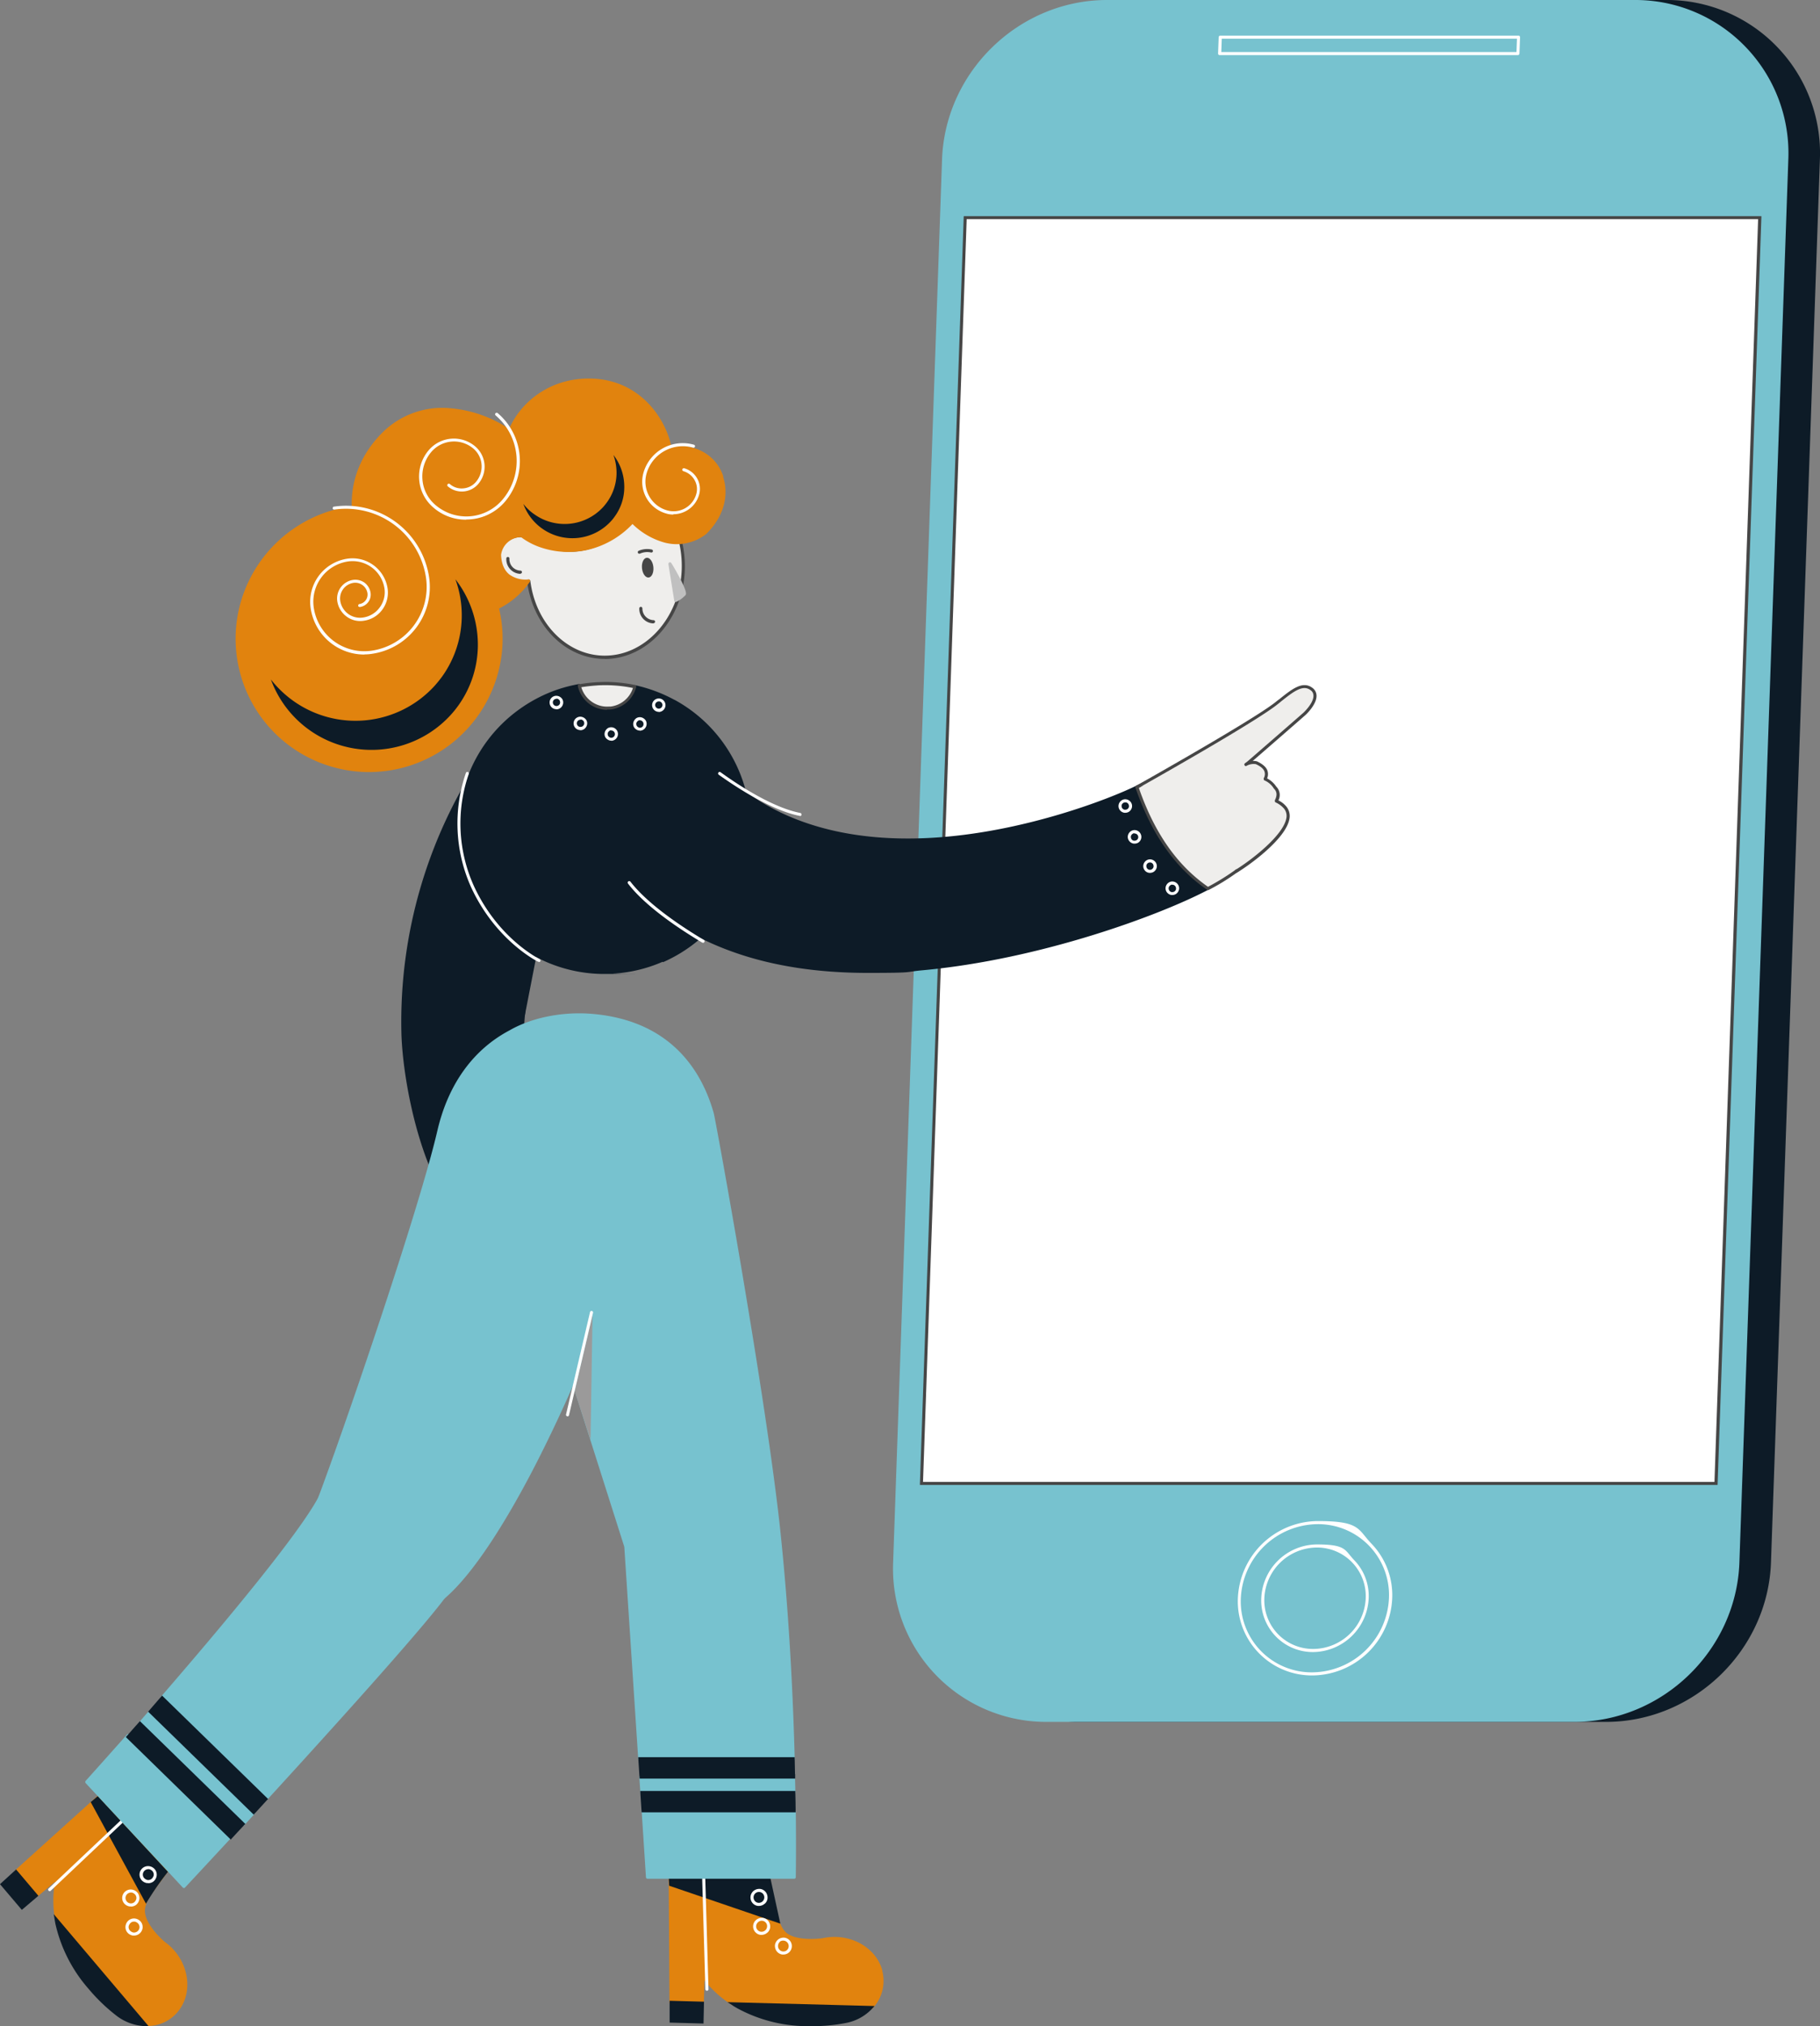 <svg id="Touchscreen" xmlns="http://www.w3.org/2000/svg" width="574.058" height="638.863" viewBox="0 0 574.058 638.863">
  <rect x="0" y="0" width="574.058" height="638.863" fill="#808080" stroke="none"/>
  <path id="Path_55" data-name="Path 55" d="M887.606,2283.358c-2-7.373-10.352-11.913-18.6-10.206-.828.195-7.224.928-10.79-1.074-.682-.39-2.392-1.366-3.368-5.37-4.394-18.26-4.637-29.54-4.686-30.76a.489.489,0,0,0-.49-.487l-29.832-.441a.36.36,0,0,0-.341.149.442.442,0,0,0-.146.341,116.733,116.733,0,0,0,.831,11.864l.292,46.089a.49.49,0,0,0,.487.49l9.864.243a.363.363,0,0,0,.341-.146.444.444,0,0,0,.146-.344l.195-7.224a34.763,34.763,0,0,0,8.79,7.86c.1,0,.146.049.244.1l43.552,1.123a.442.442,0,0,0,.341-.146,12.541,12.541,0,0,0,3.125-12.01l.049-.048Z" transform="translate(-609.309 -1662.07)" fill="#e1830e"/>
  <path id="Path_56" data-name="Path 56" d="M822.59,2304.16l31.98.831,3.271,15.037-35.056-11.961Z" transform="translate(-611.718 -1713.486)" fill="#0d1b27"/>
  <path id="Path_57" data-name="Path 57" d="M895.2,2462.669l1.466.928c.487.344,1.025.636,1.61.977a46.467,46.467,0,0,0,21.923,5.614h1.512a54.3,54.3,0,0,0,10.887-1.026,15.176,15.176,0,0,0,8.2-4.54l.733-.782-46.384-1.22Z" transform="translate(-665.677 -1831.324)" fill="#0d1b27"/>
  <path id="Path_58" data-name="Path 58" d="M823.92,2467.793l10.692.295.146-6.886-10.839-.292v6.883Z" transform="translate(-612.707 -1830.052)" fill="#0d1b27"/>
  <path id="Path_59" data-name="Path 59" d="M863.871,2289.471a.491.491,0,0,1-.49-.49l-1.561-53.852a.462.462,0,0,1,.487-.49.491.491,0,0,1,.49.49l1.561,53.852A.461.461,0,0,1,863.871,2289.471Z" transform="translate(-640.891 -1661.787)" fill="#fff"/>
  <path id="Path_60" data-name="Path 60" d="M1406.521,14.745A48.212,48.212,0,0,0,1371.465,0h-166.3c-27.732,0-51.07,22.556-52.047,50.288l-15.43,442.3a48.317,48.317,0,0,0,48.581,50.337h166.3c27.732,0,51.07-22.556,52.047-50.288l15.427-442.3a48.309,48.309,0,0,0-13.522-35.592Z" transform="translate(-846.019)" fill="#0d1b27"/>
  <path id="Path_61" data-name="Path 61" d="M1367.668,14.745A48.2,48.2,0,0,0,1332.612,0h-166.3c-27.732,0-51.07,22.556-52.047,50.288l-15.427,442.3a48.317,48.317,0,0,0,48.581,50.337h166.3c27.732,0,51.068-22.556,52.044-50.288l15.43-442.3a48.31,48.31,0,0,0-13.525-35.592Z" transform="translate(-817.128)" fill="#77c2cf"/>
  <path id="Path_62" data-name="Path 62" d="M1593.283,49.96H1499.2a.444.444,0,0,1-.344-.146.526.526,0,0,1-.146-.341l.195-5.176a.526.526,0,0,1,.49-.487h94.083a.442.442,0,0,1,.341.146.526.526,0,0,1,.146.341l-.195,5.176A.524.524,0,0,1,1593.283,49.96Zm-93.548-.977h93.107l.149-4.2h-93.109Z" transform="translate(-1114.514 -32.579)" fill="#fff"/>
  <path id="Path_63" data-name="Path 63" d="M1568.161,1933.563a16.274,16.274,0,0,1-16.355-16.991,17.723,17.723,0,0,1,17.527-16.942c9.326,0,8.739,1.756,11.815,4.978a16.25,16.25,0,0,1,4.543,12.013A17.729,17.729,0,0,1,1568.161,1933.563Zm1.171-32.957a16.686,16.686,0,0,0-16.55,16.014,15.354,15.354,0,0,0,15.427,15.966,16.691,16.691,0,0,0,16.552-16.014,15.35,15.35,0,0,0-15.43-15.966Z" transform="translate(-1153.987 -1412.658)" fill="#fff"/>
  <path id="Path_64" data-name="Path 64" d="M1546.524,1919.549a23.367,23.367,0,0,1-23.484-24.364,25.41,25.41,0,0,1,25.194-24.315c13.428,0,12.546,2.538,16.94,7.129a23.339,23.339,0,0,1,6.545,17.234A25.414,25.414,0,0,1,1546.524,1919.549Zm1.659-47.7a24.473,24.473,0,0,0-24.215,23.387,22.369,22.369,0,0,0,22.508,23.338,24.478,24.478,0,0,0,24.218-23.387,22.365,22.365,0,0,0-22.51-23.338Z" transform="translate(-1132.594 -1391.27)" fill="#fff"/>
  <path id="Path_65" data-name="Path 65" d="M1398.222,267.59,1384.4,666.729H1133.79l13.769-399.139Z" transform="translate(-843.142 -198.993)" fill="#fff"/>
  <path id="Path_66" data-name="Path 66" d="M1383.481,665.944H1131.89v-.487l13.817-399.577H1397.3v.487Zm-250.614-.977H1382.5l13.769-398.16H1146.635Z" transform="translate(-841.729 -197.721)" fill="#464646"/>
  <path id="Path_67" data-name="Path 67" d="M560.2,1067.983c-5.663-6.642-15.527-26.953-19.921-39.353-3.174-7.08-6.347-16.553-7.227-21.582-3.222-18.309,6.152-51.557,20.9-74.162a16.931,16.931,0,0,0,2.148-12.938,21.131,21.131,0,0,0-9.229-13.184,24.43,24.43,0,0,0-14.989-3.222c-5.76.636-10.4,3.222-13.084,7.275a150.688,150.688,0,0,0-25,86.224c.195,11.62,4,36.033,13.574,52.242.292.538.636,1.074.928,1.564a151.409,151.409,0,0,0,13.72,19.285c.487.536,11.864,1.707,17.627,2.1,3.761.244,6.983.39,9.764.39,5.906,0,9.57-.587,10.887-1.71.536-.438,1.22-1.415-.1-2.927Z" transform="translate(-367.2 -671.822)" fill="#0d1b27"/>
  <path id="Path_68" data-name="Path 68" d="M535.332,1409.988c-4.4-42.085-20.459-130.068-21.044-132.118-3.663-13.036-13.282-29.1-38.132-31.3-9.423-.831-19.237,1.123-26.268,5.176-11.474,6.052-19.334,16.942-22.751,31.539-5.909,25.486-29.637,94.671-37.643,115.861-3.027,8.057,4.832,23.679,15.917,31.493,8.5,6,16.991,6.1,23.925.292,9.862-8.349,20.554-26.512,27.732-40.28,6.4-12.3,11.279-23.338,12.841-26.9l16.16,50.824,4.4,66.938a.481.481,0,0,0,.487.441h48.384a.443.443,0,0,0,.344-.146.537.537,0,0,0,.146-.344c-.684-25.584-2.2-49.6-4.491-71.43v-.049Z" transform="translate(-289.16 -926.873)" fill="#77c2cf"/>
  <path id="Path_69" data-name="Path 69" d="M835.8,2188.869c0-1.466-.049-3.028-.1-4.589a.524.524,0,0,0-.487-.49H787.08a.448.448,0,0,0-.343.146.527.527,0,0,0-.146.344l.344,4.93a.483.483,0,0,0,.487.441h47.9a.435.435,0,0,0,.341-.149.525.525,0,0,0,.146-.341Z" transform="translate(-584.947 -1623.973)" fill="#77c2cf"/>
  <path id="Path_70" data-name="Path 70" d="M838.029,2225.8a.524.524,0,0,0-.487-.49h-47.6a.443.443,0,0,0-.341.146.533.533,0,0,0-.146.344l1.366,20.993a.481.481,0,0,0,.49.441H837.59a.489.489,0,0,0,.487-.49c0-.1.149-8.152,0-20.993Z" transform="translate(-587.073 -1654.849)" fill="#77c2cf"/>
  <path id="Path_71" data-name="Path 71" d="M836.76,2209.09c0-1.807-.051-3.76-.1-5.763v-.487H787.74l.438,6.737H836.76Z" transform="translate(-585.802 -1638.139)" fill="#0d1b27"/>
  <path id="Path_72" data-name="Path 72" d="M834.718,2166.691c0-1.564-.1-3.222-.1-4.884v-.487H785.26l.438,6.737h49.068v-1.366Z" transform="translate(-583.958 -1607.263)" fill="#0d1b27"/>
  <path id="Path_73" data-name="Path 73" d="M712.01,1656.44l-5.03-15.43,5.663-24.02-.633,39.45Z" transform="translate(-525.745 -1202.473)" fill="#9b9a9a"/>
  <path id="Path_74" data-name="Path 74" d="M696.874,1645.546h-.1a.465.465,0,0,1-.341-.587L704,1612.687a.48.48,0,0,1,.928.243l-7.57,32.272a.475.475,0,0,1-.49.392v-.049Z" transform="translate(-517.884 -1199)" fill="#fff"/>
  <path id="Path_75" data-name="Path 75" d="M656.09,884.091a45.886,45.886,0,0,0-23.925-37.74h-.049a47.093,47.093,0,0,0-12.351-4.589.532.532,0,0,0-.587.341,8.553,8.553,0,0,1-7.227,6.347h-.536a11.111,11.111,0,0,1-2.2-.146,8.542,8.542,0,0,1-6.64-6.493.507.507,0,0,0-.584-.392,44.827,44.827,0,0,0-12.694,4.248,46.752,46.752,0,0,0-5.809,3.517,46.04,46.04,0,0,0,26.561,83.635c24.169,0,1.8,0,2.733-.1A46.006,46.006,0,0,0,656,884.042l.1.049Z" transform="translate(-419.44 -625.714)" fill="#0d1b27"/>
  <path id="Path_76" data-name="Path 76" d="M712.693,841.554a8.906,8.906,0,0,0,9.323,7.032h.538a9.027,9.027,0,0,0,7.665-6.74,45.013,45.013,0,0,0-8.544-.977h-.49c-1.023,0-2.1,0-3.171.1a48.146,48.146,0,0,0-5.324.636v-.049Z" transform="translate(-529.991 -625.312)" fill="#efeeec"/>
  <path id="Path_77" data-name="Path 77" d="M720.209,847.568a7.745,7.745,0,0,1-1.856-.195,9.48,9.48,0,0,1-7.373-7.275,1.072,1.072,0,0,1,.049-.39.326.326,0,0,1,.341-.195,48.363,48.363,0,0,1,5.371-.636c1.074-.049,2.148-.1,3.174-.1h.49a46.753,46.753,0,0,1,8.642.977.309.309,0,0,1,.292.244.518.518,0,0,1,.049.39,9.545,9.545,0,0,1-8.055,7.08H720.16Zm-8.155-7.178a8.565,8.565,0,0,0,6.493,6.006,8.356,8.356,0,0,0,2.2.146h.538a8.488,8.488,0,0,0,7.078-5.858,43.987,43.987,0,0,0-7.957-.879h-.49c-1.025,0-2.1,0-3.122.1-1.564.1-3.176.292-4.737.536v-.049Z" transform="translate(-528.719 -623.758)" fill="#464646"/>
  <path id="Path_78" data-name="Path 78" d="M611.926,647.083a7.36,7.36,0,0,0,7.08,7.616c4.053.146,1.9-.146,2.784-.438,1.661,13.23,11.231,23.533,23.192,23.971,13.523.49,24.948-11.864,25.535-27.586a30.825,30.825,0,0,0-1.074-9.57,15.831,15.831,0,0,1-2.148.049,16.336,16.336,0,0,1-13.282-7.665,21.99,21.99,0,0,1-19.967,11.082,21.765,21.765,0,0,1-11.913-4,7.459,7.459,0,0,0-2.589-.584,7.36,7.36,0,0,0-7.616,7.08v.049Z" transform="translate(-455.054 -471.072)" fill="#efeeec"/>
  <path id="Path_79" data-name="Path 79" d="M644.4,677.688h-.831c-11.815-.441-21.628-10.449-23.582-23.828a9.748,9.748,0,0,1-2.392.292,7.866,7.866,0,0,1,.587-15.722,6.8,6.8,0,0,1,2.784.636.151.151,0,0,1,.1.049,21.6,21.6,0,0,0,31.149-6.932.5.5,0,0,1,.39-.244.513.513,0,0,1,.441.244,15.9,15.9,0,0,0,12.889,7.47c.685,0,1.415,0,2.1-.049a.6.6,0,0,1,.536.341,33.921,33.921,0,0,1,1.074,9.716c-.585,15.671-11.815,28.024-25.24,28.073v-.049Zm-23.974-25a.365.365,0,0,1,.244.049.564.564,0,0,1,.244.341c1.659,13.23,11.228,23.141,22.7,23.582,13.23.487,24.461-11.669,25.046-27.1a32.809,32.809,0,0,0-.926-9.031c-.587,0-1.223.049-1.807,0a16.947,16.947,0,0,1-13.281-7.275,22.546,22.546,0,0,1-32.075,6.591,6.84,6.84,0,0,0-2.392-.538h-.244a6.886,6.886,0,0,0-.243,13.769,7.769,7.769,0,0,0,2.589-.39h.146Z" transform="translate(-453.642 -469.941)" fill="#464646"/>
  <path id="Path_80" data-name="Path 80" d="M627.374,690.4a4.6,4.6,0,0,1-4.394-4.835.488.488,0,0,1,.977,0,3.592,3.592,0,0,0,3.466,3.809.488.488,0,0,1,.487.487.526.526,0,0,1-.487.49Z" transform="translate(-463.276 -509.459)" fill="#464646"/>
  <path id="Path_81" data-name="Path 81" d="M791.916,692.274c.995-.1,1.661-1.569,1.495-3.286s-1.11-3.03-2.1-2.933-1.661,1.569-1.492,3.286S790.924,692.372,791.916,692.274Z" transform="translate(-587.325 -510.18)" fill="#464646"/>
  <path id="Path_82" data-name="Path 82" d="M785.21,676.713a.468.468,0,0,1-.438-.292.487.487,0,0,1,.244-.636,6.778,6.778,0,0,1,4.15-.39.48.48,0,0,1-.244.928,5.641,5.641,0,0,0-3.468.341c-.049,0-.146.049-.195.049Z" transform="translate(-583.567 -502.117)" fill="#464646"/>
  <path id="Path_83" data-name="Path 83" d="M826.156,705.017a9.578,9.578,0,0,0,2.684-1.953c.733-.977-4.54-9.862-4.54-9.618Z" transform="translate(-612.99 -515.676)" fill="silver"/>
  <path id="Path_84" data-name="Path 84" d="M824.743,704.126a.439.439,0,0,1-.244-.049.365.365,0,0,1-.246-.341L822.4,692.165a.618.618,0,0,1,.292-.538.534.534,0,0,1,.584.146c.2.244,1.515,2.489,2.687,4.686,2.44,4.686,2.051,5.224,1.807,5.517a9.453,9.453,0,0,1-2.881,2.1c-.049,0-.146.049-.195.049h.049Zm-.977-9.716,1.318,8.447a7.146,7.146,0,0,0,1.9-1.415C827.086,700.66,825.133,696.853,823.766,694.41Z" transform="translate(-611.577 -514.298)" fill="silver"/>
  <path id="Path_85" data-name="Path 85" d="M791.023,751.634a4.59,4.59,0,0,1-4.443-4.737.488.488,0,0,1,.977,0,3.67,3.67,0,0,0,3.515,3.712.49.49,0,0,1,.49.487.526.526,0,0,1-.49.487Z" transform="translate(-584.937 -555.067)" fill="#464646"/>
  <path id="Path_86" data-name="Path 86" d="M443.675,496.514c-2.392-7.519-10.108-10.644-16.4-9.423-1.661-8.5-9.521-20.9-24.9-21.482-13.328-.49-22.7,7.519-26.268,15.868a39.189,39.189,0,0,0-18.26-6.493,26.716,26.716,0,0,0-21.628,7.568c-6.591,6.542-9.959,14.6-9.764,23.289a42.342,42.342,0,0,0-35.494,32.126A42.029,42.029,0,0,0,322.3,588.546a41.194,41.194,0,0,0,9.716,1.123,42.166,42.166,0,0,0,40.916-32.516,41.133,41.133,0,0,0,0-19.042,26.2,26.2,0,0,0,9.716-8.447.532.532,0,0,0,0-.538.464.464,0,0,0-.487-.195,8.589,8.589,0,0,1-6.055-1.612c-1.561-1.318-2.44-3.368-2.538-6.152a6.418,6.418,0,0,1,6.3-5.565,22.159,22.159,0,0,0,5.468,2.979,27.539,27.539,0,0,0,15.135,1.123,28.3,28.3,0,0,0,14.551-8.252,23.289,23.289,0,0,0,10.105,5.86,15.072,15.072,0,0,0,13.184-2.735c7.957-7.957,6.055-15.819,5.273-18.016l.1-.049Z" transform="translate(-215.52 -346.233)" fill="#e1830e"/>
  <path id="Path_87" data-name="Path 87" d="M398.7,668.973a17.1,17.1,0,0,1-16.894-14.6,13.745,13.745,0,0,1,11.62-15.625,11.2,11.2,0,0,1,12.646,9.375,9.084,9.084,0,0,1-1.659,6.688,8.719,8.719,0,0,1-5.906,3.517,7.209,7.209,0,0,1-5.419-1.369,7.359,7.359,0,0,1-2.881-4.784,5.939,5.939,0,0,1,4.981-6.737,5.038,5.038,0,0,1,3.612.879,4.924,4.924,0,0,1,1.9,3.174,3.935,3.935,0,0,1-3.368,4.494c-.244,0-.536-.149-.536-.392s.146-.538.39-.538a3.025,3.025,0,0,0,2.538-3.417,3.9,3.9,0,0,0-4.394-3.271,4.989,4.989,0,0,0-4.2,5.614,6.3,6.3,0,0,0,7.178,5.322,7.829,7.829,0,0,0,5.273-3.174,8.061,8.061,0,0,0,1.512-5.958,10.173,10.173,0,0,0-11.523-8.544,12.832,12.832,0,0,0-10.79,14.55A16.135,16.135,0,0,0,401.1,667.753a20.335,20.335,0,0,0,17.088-23,25.525,25.525,0,0,0-28.9-21.482c-.292,0-.538-.146-.538-.39s.146-.536.39-.536a26.477,26.477,0,0,1,30.026,22.264,21.255,21.255,0,0,1-17.919,24.118,14.05,14.05,0,0,1-2.489.2l-.049.049Z" transform="translate(-283.819 -462.592)" fill="#fff"/>
  <path id="Path_88" data-name="Path 88" d="M530.417,541.365a15.588,15.588,0,0,1-10.3-3.809,12.828,12.828,0,0,1-1.464-18.114A10.418,10.418,0,0,1,533.3,518.27a8.4,8.4,0,0,1,.977,11.815,6.814,6.814,0,0,1-9.618.782.485.485,0,1,1,.636-.733,5.607,5.607,0,0,0,4.248,1.366,5.846,5.846,0,0,0,4-2.051,7.512,7.512,0,0,0,1.759-5.419,7.371,7.371,0,0,0-2.587-5.078,9.43,9.43,0,0,0-13.279,1.074,11.927,11.927,0,0,0-2.784,8.642,11.667,11.667,0,0,0,4.15,8.106,14.943,14.943,0,0,0,21.093-1.71,18.865,18.865,0,0,0-2.148-26.561.485.485,0,1,1,.636-.733,19.812,19.812,0,0,1,2.294,27.927,15.976,15.976,0,0,1-12.159,5.614l-.1.049Z" transform="translate(-383.408 -377.51)" fill="#fff"/>
  <path id="Path_89" data-name="Path 89" d="M800,567.57a7.48,7.48,0,0,1-2.294-.341,10.388,10.388,0,0,1-7.129-12.841,12.873,12.873,0,0,1,15.917-8.836.48.48,0,0,1-.244.928,11.9,11.9,0,0,0-14.7,8.155,9.4,9.4,0,0,0,6.493,11.62,7.428,7.428,0,0,0,9.18-5.127,5.662,5.662,0,0,0-.538-4.443,5.9,5.9,0,0,0-3.515-2.784.48.48,0,0,1,.244-.928,6.8,6.8,0,0,1,4.1,3.222,6.611,6.611,0,0,1,.584,5.176,8.438,8.438,0,0,1-8.1,6.1v.1Z" transform="translate(-587.616 -405.328)" fill="#fff"/>
  <path id="Path_90" data-name="Path 90" d="M922.062,922.458c-12.3-8.447-19.385-18.552-22.215-31.685a.455.455,0,0,0-.244-.344.683.683,0,0,0-.441,0c-8.2,4.053-35.835,14.891-64.936,16.455-17.137.928-32.223-1.418-44.918-6.934-15.427-6.737-27.342-18.309-35.348-34.372,0-.049-.049-.1-.1-.146-1.564-1.415-3.563-1.564-5.811-.441-9.324,4.737-21.823,30.711-20.847,40.183a.293.293,0,0,0,.049.195c10.105,18.114,25.389,30.808,45.456,37.743,12.2,4.248,26.168,6.347,41.744,6.347s11.326-.295,17.283-.831c37.253-3.417,75.09-17.429,90.228-25.438a.5.5,0,0,0,.244-.39.533.533,0,0,0-.195-.441Z" transform="translate(-540.744 -642.696)" fill="#0d1b27"/>
  <path id="Path_91" data-name="Path 91" d="M1421.33,966.891c-10.5-7.178-17.676-18.162-22.41-31.98,0,0,12.741-6.493,21.921-10.157,18.016-8.152,25.048,24.7,9.375,36.717a68.466,68.466,0,0,1-8.885,5.468v-.049Z" transform="translate(-1040.305 -686.738)" fill="#efeeec"/>
  <path id="Path_92" data-name="Path 92" d="M1419.8,966a.358.358,0,0,1-.292-.1c-10.154-6.98-17.527-17.527-22.605-32.223a.433.433,0,0,1,.244-.587c.146-.049,12.841-6.542,21.972-10.154,6.3-2.833,11.961-1.074,15.525,4.93,5.468,9.18,4.2,25.048-5.711,32.616a68.012,68.012,0,0,1-8.983,5.517,2.3,2.3,0,0,1-.246.049Zm-21.823-32.223c4.932,14.207,12.059,24.412,21.823,31.2a72.477,72.477,0,0,0,8.544-5.273c4.445-3.417,7.373-8.788,8.252-15.232.782-5.809-.244-11.864-2.781-16.112-3.274-5.517-8.5-7.178-14.307-4.54-8.2,3.271-19.383,8.836-21.531,9.959Z" transform="translate(-1038.776 -685.359)" fill="#464646"/>
  <path id="Path_93" data-name="Path 93" d="M1399.1,876.248s36.374-20.408,43.844-26.317c4.494-3.563,8.057-6.883,11.133-4.589,3.515,2.635-2.294,7.908-2.294,7.908s-15.284,13.33-18.309,15.917Z" transform="translate(-1040.439 -628.075)" fill="#efeeec"/>
  <path id="Path_94" data-name="Path 94" d="M1397.656,875.328a.581.581,0,0,1-.438-.244.543.543,0,0,1,.195-.684c.341-.195,36.422-20.457,43.8-26.266.441-.344.831-.684,1.269-.977,3.955-3.174,7.373-5.909,10.449-3.615a3.089,3.089,0,0,1,1.318,2.394c.149,2.83-3.417,6.15-3.563,6.247-.146.149-15.33,13.379-18.309,15.917a.484.484,0,1,1-.636-.731c2.979-2.54,18.162-15.771,18.311-15.917,0,0,3.369-3.076,3.222-5.517a2.032,2.032,0,0,0-.928-1.661c-2.443-1.856-5.468.538-9.277,3.563-.39.344-.831.684-1.269,1.025-7.421,5.86-42.429,25.535-43.892,26.366-.1,0-.149.049-.246.049Z" transform="translate(-1038.995 -626.668)" fill="#464646"/>
  <path id="Path_95" data-name="Path 95" d="M1521,972.224c5.76-3.469,19.967-14.356,15.476-19.97a7.766,7.766,0,0,0-2.833-2.148c.733-1.515.879-2.979-.39-4.3a6.829,6.829,0,0,0-3.125-2.638c.928-1.953.392-3.661-2.733-5.127a5.056,5.056,0,0,0-3.32.538Z" transform="translate(-1131.09 -697.49)" fill="#efeeec"/>
  <path id="Path_96" data-name="Path 96" d="M1519.707,971.126a.582.582,0,0,1-.441-.244.528.528,0,0,1,.146-.684c4.786-2.93,15.038-10.741,16.063-16.258a3.653,3.653,0,0,0-.682-3.028,7.764,7.764,0,0,0-2.687-2,.5.5,0,0,1-.244-.292v-.39c.782-1.564.685-2.735-.341-3.712a.151.151,0,0,0-.049-.1,6.418,6.418,0,0,0-2.881-2.44.5.5,0,0,1-.244-.295v-.39a2.562,2.562,0,0,0,.244-2.1c-.292-.879-1.22-1.661-2.735-2.343a4.49,4.49,0,0,0-2.927.536.48.48,0,1,1-.392-.877,4.9,4.9,0,0,1,3.712-.538c1.8.879,2.879,1.807,3.271,2.93a3.539,3.539,0,0,1-.1,2.44,7.724,7.724,0,0,1,2.879,2.587,3.72,3.72,0,0,1,.684,4.348,7.335,7.335,0,0,1,2.589,2.048,4.7,4.7,0,0,1,.877,3.809c-1.123,6.3-12.595,14.55-16.5,16.894-.1,0-.146.049-.243.049v.049Z" transform="translate(-1129.748 -695.905)" fill="#464646"/>
  <path id="Path_97" data-name="Path 97" d="M804.451,863.31a1.585,1.585,0,0,1-.49-.051,2.107,2.107,0,1,1,.977-4.1A2.113,2.113,0,0,1,806.5,861.7a2.178,2.178,0,0,1-2.051,1.661Zm0-3.274a1.146,1.146,0,0,0-1.123.879,1.149,1.149,0,1,0,1.366-.879Z" transform="translate(-596.655 -638.865)" fill="#fff"/>
  <path id="Path_98" data-name="Path 98" d="M1436.2,1088.474a1.671,1.671,0,0,1-.49-.049,2.218,2.218,0,0,1-1.318-.977,2.093,2.093,0,0,1-.243-1.612,2.209,2.209,0,0,1,.977-1.318,2.087,2.087,0,0,1,1.61-.244,2.2,2.2,0,0,1,1.318.977,2.078,2.078,0,0,1,.246,1.61,2.221,2.221,0,0,1-.977,1.318,2.254,2.254,0,0,1-1.123.295Zm0-3.271a.854.854,0,0,0-.587.195,1.214,1.214,0,0,0-.536.731,1.41,1.41,0,0,0,.146.879,1.208,1.208,0,0,0,.731.538,1.41,1.41,0,0,0,.879-.146,1.222,1.222,0,0,0,.538-.733,1.413,1.413,0,0,0-.146-.879,1.228,1.228,0,0,0-.733-.536h-.292Z" transform="translate(-1066.45 -806.27)" fill="#fff"/>
  <path id="Path_99" data-name="Path 99" d="M1408.766,1061.234a2.023,2.023,0,0,1-1.8-1.025,2.078,2.078,0,0,1-.246-1.61,2.235,2.235,0,0,1,.977-1.32,2.094,2.094,0,0,1,1.612-.244,2.219,2.219,0,0,1,1.318.977,2.093,2.093,0,0,1,.243,1.612,2.208,2.208,0,0,1-.977,1.318,2.265,2.265,0,0,1-1.123.292Zm0-3.271a1.157,1.157,0,0,0-.584.146,1.222,1.222,0,0,0-.538.733,1.416,1.416,0,0,0,.146.879,1.132,1.132,0,0,0,1.564.39,1.212,1.212,0,0,0,.536-.733,1.406,1.406,0,0,0-.146-.877,1.207,1.207,0,0,0-.731-.538h-.246Z" transform="translate(-1046.052 -786.013)" fill="#fff"/>
  <path id="Path_100" data-name="Path 100" d="M1389.726,1025.244a1.674,1.674,0,0,1-.49-.049,2.229,2.229,0,0,1-1.318-.977,2.094,2.094,0,0,1-.244-1.612,2.209,2.209,0,0,1,.977-1.318,2.088,2.088,0,0,1,1.61-.244,2.2,2.2,0,0,1,1.318.977,2.136,2.136,0,0,1-.682,2.928,2.248,2.248,0,0,1-1.123.295Zm0-3.271a.856.856,0,0,0-.587.195,1.214,1.214,0,0,0-.536.73,1.411,1.411,0,0,0,.146.879,1.05,1.05,0,0,0,.733.538,1.405,1.405,0,0,0,.877-.146,1.131,1.131,0,0,0,.392-1.564,1.22,1.22,0,0,0-.733-.536h-.292v-.1Z" transform="translate(-1031.893 -759.249)" fill="#fff"/>
  <path id="Path_101" data-name="Path 101" d="M1378.3,987.335a1.657,1.657,0,0,1-.487-.049,2.214,2.214,0,0,1-1.32-.977,2.088,2.088,0,0,1-.244-1.61,2.2,2.2,0,0,1,.977-1.318,2.078,2.078,0,0,1,1.61-.246,2.234,2.234,0,0,1,1.32.977,2.093,2.093,0,0,1,.244,1.612,2.218,2.218,0,0,1-.977,1.318A2.272,2.272,0,0,1,1378.3,987.335Zm0-3.271a1.173,1.173,0,0,0-.587.146,1.227,1.227,0,0,0-.536.733,1.413,1.413,0,0,0,.146.879,1.225,1.225,0,0,0,.733.538,1.418,1.418,0,0,0,.879-.149,1.215,1.215,0,0,0,.536-.731,1.411,1.411,0,0,0-.146-.879,1.215,1.215,0,0,0-.733-.538Z" transform="translate(-1023.393 -731.058)" fill="#fff"/>
  <path id="Path_102" data-name="Path 102" d="M745.976,898.726a1.682,1.682,0,0,1-.49-.049,2.342,2.342,0,0,1-1.318-.928,2.056,2.056,0,0,1-.244-1.61,2.348,2.348,0,0,1,.928-1.32,2.128,2.128,0,0,1,3.174,2.3,2.171,2.171,0,0,1-2.051,1.659Zm0-3.271a.861.861,0,0,0-.587.195,1.384,1.384,0,0,0-.536.733,1.416,1.416,0,0,0,.146.879,1.374,1.374,0,0,0,.733.536,1.149,1.149,0,1,0,.487-2.246h-.244Z" transform="translate(-553.169 -665.2)" fill="#fff"/>
  <path id="Path_103" data-name="Path 103" d="M708.084,885.783a1.657,1.657,0,0,1-.487-.049,2.108,2.108,0,1,1,.974-4.1,2.333,2.333,0,0,1,1.318.928,2.056,2.056,0,0,1,.244,1.61,2.36,2.36,0,0,1-.928,1.32,2.326,2.326,0,0,1-1.123.341v-.049Zm0-3.271a1.145,1.145,0,0,0-1.123.879,1.128,1.128,0,0,0,.879,1.366,1.413,1.413,0,0,0,.879-.146,1.384,1.384,0,0,0,.536-.733,1.416,1.416,0,0,0-.146-.879,1.374,1.374,0,0,0-.733-.536h-.244Z" transform="translate(-524.993 -655.577)" fill="#fff"/>
  <path id="Path_104" data-name="Path 104" d="M781.206,886.346a1.657,1.657,0,0,1-.487-.049,2.333,2.333,0,0,1-1.318-.928,2.078,2.078,0,0,1-.246-1.61,2.372,2.372,0,0,1,.928-1.32,2.094,2.094,0,0,1,1.612-.244,2.354,2.354,0,0,1,1.318.928,2.094,2.094,0,0,1,.244,1.612,2.171,2.171,0,0,1-2.051,1.659v-.049Zm0-3.271a.85.85,0,0,0-.584.195,1.387,1.387,0,0,0-.538.733,1.416,1.416,0,0,0,.146.879,1.394,1.394,0,0,0,.733.536,1.127,1.127,0,0,0,1.366-.879,1.405,1.405,0,0,0-.146-.877,1.368,1.368,0,0,0-.731-.538h-.246Z" transform="translate(-579.368 -655.993)" fill="#fff"/>
  <path id="Path_105" data-name="Path 105" d="M678.564,860.073a1.657,1.657,0,0,1-.487-.049,2.108,2.108,0,1,1,.974-4.1,2.334,2.334,0,0,1,1.318.928,2.056,2.056,0,0,1,.244,1.61,2.174,2.174,0,0,1-2.051,1.661v-.049Zm0-3.271a1.143,1.143,0,0,0-1.123.879,1.149,1.149,0,1,0,2.246.487,1.413,1.413,0,0,0-.146-.879,1.375,1.375,0,0,0-.733-.536h-.244Z" transform="translate(-503.04 -636.458)" fill="#fff"/>
  <path id="Path_106" data-name="Path 106" d="M909.342,963.273h-.1c-8.788-1.707-19.775-8.885-25.535-12.987a.487.487,0,0,1,.584-.779c5.665,4.1,16.5,11.179,25.146,12.841a.505.505,0,0,1,.39.584.444.444,0,0,1-.487.392Z" transform="translate(-657.018 -706.019)" fill="#fff"/>
  <path id="Path_107" data-name="Path 107" d="M392.435,752.293a32.217,32.217,0,0,1-2.538,3.125A33.8,33.8,0,0,1,333.31,744.09a34.132,34.132,0,0,0,7.178,6.834,33.785,33.785,0,0,0,44.333-4.686,38.9,38.9,0,0,0,2.538-3.125,33.174,33.174,0,0,0,4.15-30.614,33.625,33.625,0,0,1,7.08,21.093,32.912,32.912,0,0,1-6.152,18.7Z" transform="translate(-247.866 -529.85)" fill="#0d1b27"/>
  <path id="Path_108" data-name="Path 108" d="M672.746,579a12.513,12.513,0,0,1-1.22,1.513,16.481,16.481,0,0,1-21.628,2.294A16.3,16.3,0,0,1,643.94,575a15.213,15.213,0,0,0,3.515,3.32,16.485,16.485,0,0,0,21.631-2.294,18.848,18.848,0,0,0,1.22-1.512,15.971,15.971,0,0,0,3.027-9.131,16.915,16.915,0,0,0-.977-5.809,16.65,16.65,0,0,1,2.051,3.466,16.444,16.444,0,0,1,1.366,6.834A15.622,15.622,0,0,1,672.746,579Z" transform="translate(-478.865 -416.124)" fill="#0d1b27"/>
  <path id="Path_109" data-name="Path 109" d="M80.744,2169.353,61.215,2146.8a.442.442,0,0,0-.341-.146.41.41,0,0,0-.341.1,112.663,112.663,0,0,0-8.3,8.5L18.056,2186.1a.474.474,0,0,0,0,.684l6.4,7.519a.476.476,0,0,0,.684.049l5.517-4.637a33.969,33.969,0,0,0,0,11.767c0,.1.049.146.1.243l28.17,33.249a1.23,1.23,0,0,0,.341.195H59.6a12.4,12.4,0,0,0,10.692-5.711c4.15-6.4,2-15.673-4.786-20.654-.684-.487-5.517-4.784-6.347-8.788-.146-.731-.587-2.684,1.759-6.1,10.692-15.427,18.944-23.141,19.824-23.971a.474.474,0,0,0,0-.685v.1Z" transform="translate(-13.319 -1596.354)" fill="#e1830e"/>
  <path id="Path_110" data-name="Path 110" d="M113.814,2208.93l22.167,23.925a92.358,92.358,0,0,0-6.932,10.057l-17.429-32.029,2.246-1.9-.049-.048Z" transform="translate(-83.006 -1642.668)" fill="#0d1b27"/>
  <path id="Path_111" data-name="Path 111" d="M65.941,2354.06l.292,1.759c.1.585.195,1.22.341,1.8a46.588,46.588,0,0,0,10.4,20.116,56.273,56.273,0,0,0,8.983,8.593,15.923,15.923,0,0,0,8.836,3.125h1.074l-29.978-35.4h.049Z" transform="translate(-48.999 -1750.594)" fill="#0d1b27"/>
  <path id="Path_112" data-name="Path 112" d="M5.078,2299.4,0,2304.037l6.886,8.106,5.224-4.442-7.032-8.3Z" transform="translate(0 -1709.946)" fill="#0d1b27"/>
  <path id="Path_113" data-name="Path 113" d="M59.727,2215.874a.441.441,0,0,1-.341-.146.471.471,0,0,1,0-.682l39.158-37.01a.484.484,0,0,1,.684.685l-39.158,37.007a.442.442,0,0,1-.341.146Z" transform="translate(-44.054 -1619.585)" fill="#fff"/>
  <path id="Path_114" data-name="Path 114" d="M151.158,2164.583,118.788,2132.9a.471.471,0,0,0-.682,0c-7.714,8.69-13.035,14.6-13.084,14.648a.585.585,0,0,0,0,.682l30.662,32.957a.526.526,0,0,0,.341.146.442.442,0,0,0,.341-.146c.049-.049,6.1-6.542,14.794-15.917a.471.471,0,0,0,0-.682Z" transform="translate(-78.018 -1586.017)" fill="#77c2cf"/>
  <path id="Path_115" data-name="Path 115" d="M174.455,2300.653h-.39a2.837,2.837,0,0,1-1.807-1.025,2.68,2.68,0,0,1,2.489-4.3,2.826,2.826,0,0,1,1.807,1.025,2.681,2.681,0,0,1,.538,2,2.82,2.82,0,0,1-1.025,1.8,2.761,2.761,0,0,1-1.612.538Zm0-4.394a1.771,1.771,0,0,0-1.71,1.464,1.686,1.686,0,0,0,.341,1.269,2.068,2.068,0,0,0,1.123.685,1.689,1.689,0,0,0,1.269-.341,2.091,2.091,0,0,0,.684-1.123,1.7,1.7,0,0,0-.341-1.271,2.079,2.079,0,0,0-1.123-.682Z" transform="translate(-127.681 -1706.902)" fill="#fff"/>
  <path id="Path_116" data-name="Path 116" d="M157.076,2365.069h-.341a2.826,2.826,0,0,1-1.807-1.025,2.678,2.678,0,0,1-.538-2,2.819,2.819,0,0,1,1.025-1.807,2.673,2.673,0,0,1,2-.538,2.836,2.836,0,0,1,1.807,1.025,2.687,2.687,0,0,1,.538,2A2.726,2.726,0,0,1,157.076,2365.069Zm0-4.394a1.525,1.525,0,0,0-1.025.344,2.074,2.074,0,0,0-.684,1.123,1.689,1.689,0,0,0,.341,1.269,2.1,2.1,0,0,0,1.123.685,1.746,1.746,0,0,0,1.953-1.466,1.69,1.69,0,0,0-.341-1.269,2.085,2.085,0,0,0-1.123-.685Z" transform="translate(-114.793 -1754.769)" fill="#fff"/>
  <path id="Path_117" data-name="Path 117" d="M153.125,2329.413h-.39a2.838,2.838,0,0,1-1.807-1.026,2.68,2.68,0,0,1,2.489-4.3,2.826,2.826,0,0,1,1.807,1.025,2.681,2.681,0,0,1,.538,2,2.82,2.82,0,0,1-1.025,1.8,2.76,2.76,0,0,1-1.61.538v-.049Zm0-4.394a1.771,1.771,0,0,0-1.71,1.464,1.746,1.746,0,0,0,1.464,1.953,1.689,1.689,0,0,0,1.269-.341,2.107,2.107,0,0,0,.684-1.123,1.7,1.7,0,0,0-.341-1.271,2.081,2.081,0,0,0-1.123-.682Z" transform="translate(-111.819 -1728.29)" fill="#fff"/>
  <path id="Path_118" data-name="Path 118" d="M207.232,2135.351l-32.616-31.785a.526.526,0,0,0-.341-.146.442.442,0,0,0-.341.146l-3.222,3.709a.589.589,0,0,0,0,.685L203.23,2139.7a.471.471,0,0,0,.682,0c1.074-1.172,2.2-2.394,3.32-3.615a.471.471,0,0,0,0-.682v-.049Z" transform="translate(-126.868 -1564.206)" fill="#77c2cf"/>
  <path id="Path_119" data-name="Path 119" d="M287.793,1836.34c-5.371-10.985-18.5-20.457-28.66-20.7h-.341a12.356,12.356,0,0,0-11.426,6.737c-6.493,12.059-30.565,40.816-49.6,62.788a.585.585,0,0,0,0,.682l32.713,31.931a.465.465,0,0,0,.682,0c21.093-23.043,47.945-52.778,56.051-63.567,3.612-4.786,3.761-11.133.49-17.822l.1-.049Z" transform="translate(-146.984 -1350.198)" fill="#77c2cf"/>
  <path id="Path_120" data-name="Path 120" d="M158.942,2117.332c-1.318,1.512-2.587,2.928-3.809,4.3l-.292.341,33.1,32.321.341-.39c1.22-1.366,2.538-2.735,3.907-4.2l.341-.341-33.249-32.421-.341.392Z" transform="translate(-115.147 -1574.26)" fill="#0d1b27"/>
  <path id="Path_121" data-name="Path 121" d="M186.664,2085.52l-4.394,5.076,33.3,32.469,1.512-1.661c.879-.977,1.807-1.953,2.684-2.93l.341-.341-33.444-32.613Z" transform="translate(-135.545 -1550.894)" fill="#0d1b27"/>
  <path id="Path_122" data-name="Path 122" d="M786.069,1099.51c.879,10.449,7.568,21.534,7.568,21.534a46.826,46.826,0,0,0,11.523-7.227,112.227,112.227,0,0,1-19.139-14.307Z" transform="translate(-584.523 -817.649)" fill="#0d1b27"/>
  <path id="Path_123" data-name="Path 123" d="M572.9,1067.949c1.318,17.088,7.86,32.613,18.7,46.235l3.466-17.77c-10.254-5.568-17.283-15.527-22.167-28.514Z" transform="translate(-426.036 -794.143)" fill="#0d1b27"/>
  <path id="Path_124" data-name="Path 124" d="M796.031,1103.135a.365.365,0,0,1-.244-.049c-7.665-4.589-17.968-11.523-23.387-18.6a.488.488,0,0,1,.782-.584c5.371,6.932,15.525,13.817,23.141,18.357a.48.48,0,0,1,.149.684.519.519,0,0,1-.441.244v-.049Z" transform="translate(-574.321 -805.893)" fill="#fff"/>
  <path id="Path_125" data-name="Path 125" d="M588.566,1009.324h-.195c-.146-.049-13.328-6.545-21.141-23.436a49.069,49.069,0,0,1-1.659-36.13.482.482,0,0,1,.633-.246.487.487,0,0,1,.243.636,47.86,47.86,0,0,0,1.661,35.348c7.665,16.6,20.554,22.9,20.7,23a.483.483,0,0,1,.244.633.467.467,0,0,1-.438.295l-.049-.1Z" transform="translate(-418.61 -706.076)" fill="#fff"/>
  <path id="Path_126" data-name="Path 126" d="M927.928,2327.953c-.1.1-.195.146-.292.244a2.9,2.9,0,0,1-2,.441,2.691,2.691,0,0,1-.977-4.884,2.912,2.912,0,0,1,2-.438,2.725,2.725,0,0,1,1.707,1.123,2.9,2.9,0,0,1,.441,2,2.587,2.587,0,0,1-.831,1.512Zm-2.93-3.271a1.725,1.725,0,0,0-.292,2.246,1.663,1.663,0,0,0,1.074.733,1.728,1.728,0,0,0,1.759-2.638,1.675,1.675,0,0,0-1.074-.731,1.64,1.64,0,0,0-1.269.244C925.144,2324.536,925.047,2324.633,925,2324.682Z" transform="translate(-686.738 -1727.709)" fill="#fff"/>
  <path id="Path_127" data-name="Path 127" d="M957.98,2387.894c-.1.1-.2.149-.295.246a2.911,2.911,0,0,1-2,.438,2.729,2.729,0,0,1-1.707-1.123,2.9,2.9,0,0,1-.441-2,2.75,2.75,0,0,1,1.123-1.707,2.9,2.9,0,0,1,2-.441,2.739,2.739,0,0,1,1.71,1.123,2.7,2.7,0,0,1-.438,3.517Zm-2.93-3.271a1.519,1.519,0,0,0-.538.977,1.63,1.63,0,0,0,.246,1.269,1.687,1.687,0,0,0,2.343.49,1.722,1.722,0,0,0,.438-2.392,1.757,1.757,0,0,0-2.392-.49c-.049,0-.146.1-.195.146Z" transform="translate(-709.074 -1772.321)" fill="#fff"/>
  <path id="Path_128" data-name="Path 128" d="M931.165,2363.565c-.1.1-.195.146-.295.243a2.906,2.906,0,0,1-2,.438,2.689,2.689,0,0,1-.977-4.881,2.9,2.9,0,0,1,2-.441,2.741,2.741,0,0,1,1.707,1.123,2.916,2.916,0,0,1,.441,2,2.622,2.622,0,0,1-.831,1.515Zm-2.93-3.271a1.706,1.706,0,0,0,2.1,2.684,1.656,1.656,0,0,0,.733-1.123,1.631,1.631,0,0,0-.246-1.269,1.687,1.687,0,0,0-2.343-.49c-.049,0-.146.1-.195.149Z" transform="translate(-689.144 -1754.19)" fill="#fff"/>
</svg>
